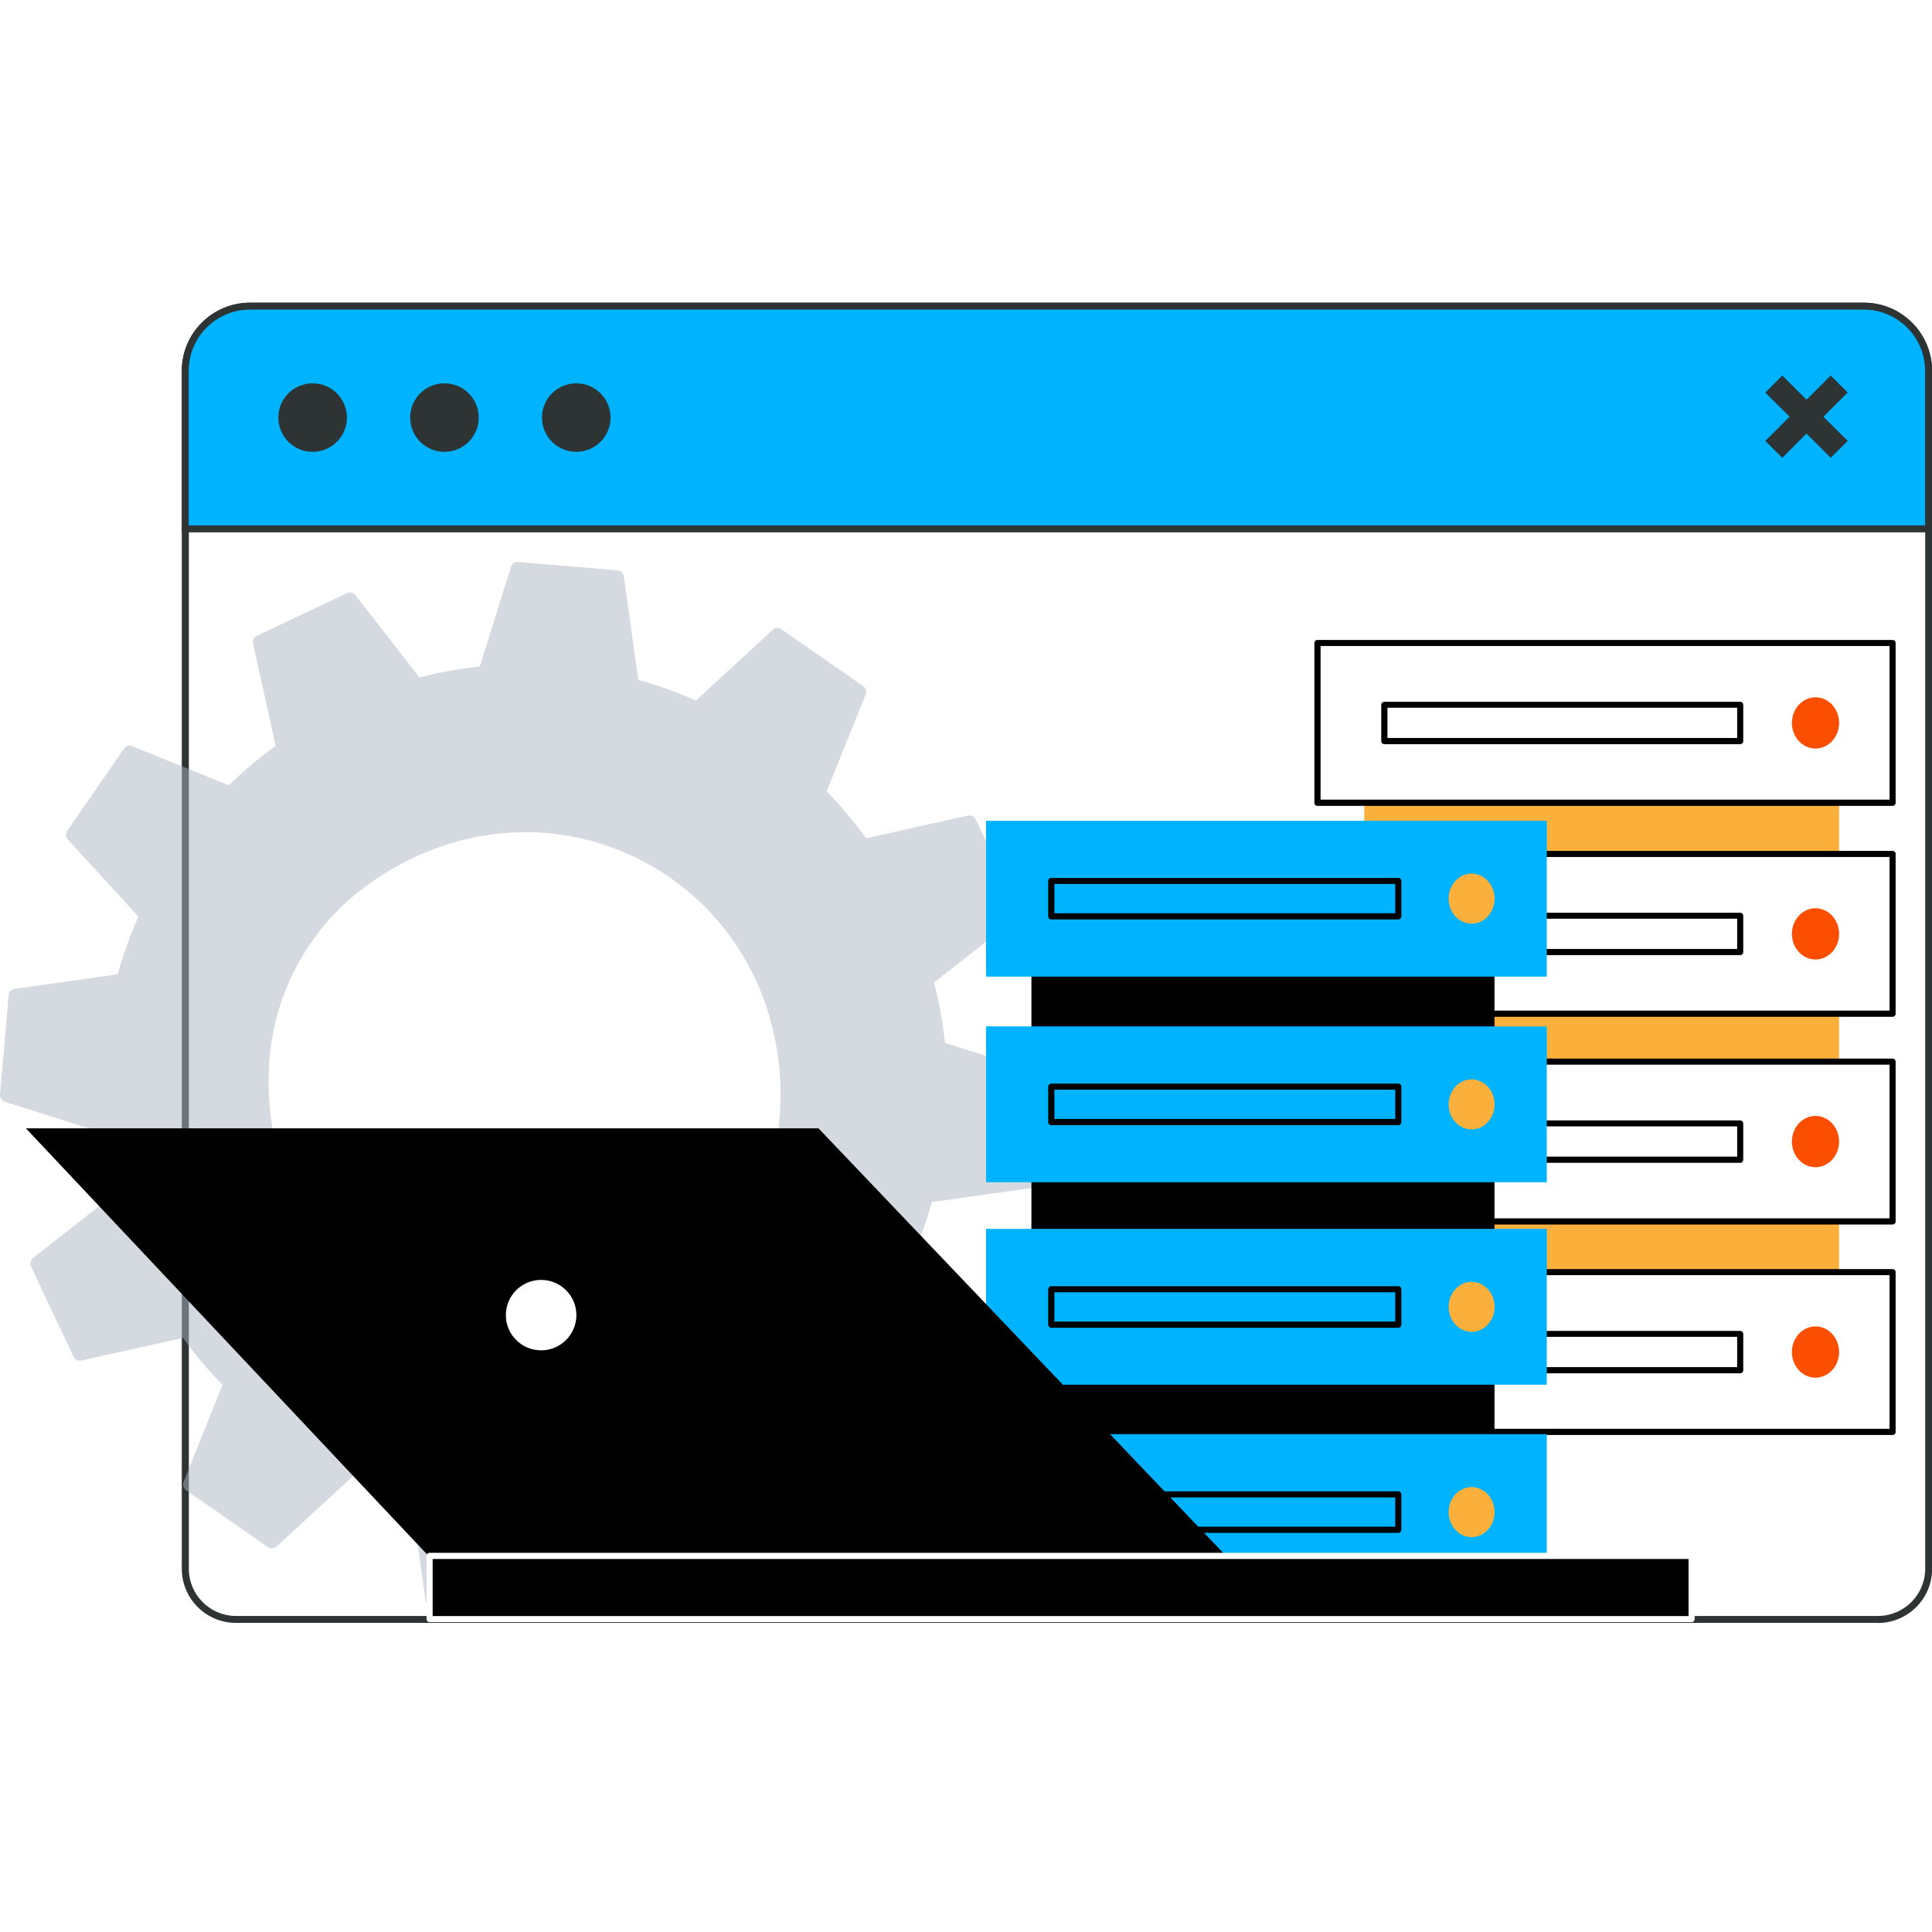 <svg width="150" height="150" viewBox="0 0 150 150" fill="none" xmlns="http://www.w3.org/2000/svg">
<rect x="0" y="0" width="150" height="150" fill="#808080" stroke="none"/>
<g clip-path="url(#clip0_571_321)">
<rect width="150" height="150" fill="white"/>
<path d="M149.736 28.79V121.804C149.736 123.973 147.97 125.736 145.799 125.736H18.316C16.144 125.736 14.379 123.973 14.379 121.804V28.79C14.379 26.018 16.626 23.764 19.402 23.764H144.704C147.479 23.764 149.736 26.008 149.736 28.781V28.79Z" fill="white"/>
<path d="M145.789 126H18.316C15.993 126 14.114 124.114 14.114 121.794V28.79C14.114 25.876 16.484 23.5 19.411 23.5H144.713C147.64 23.5 150.009 25.876 150.009 28.79V121.804C150.009 124.124 148.121 126.009 145.799 126.009L145.789 126ZM19.411 24.047C16.786 24.047 14.662 26.178 14.662 28.799V121.804C14.662 123.822 16.305 125.463 18.325 125.463H145.799C147.819 125.463 149.471 123.822 149.471 121.804V28.79C149.471 26.178 147.337 24.047 144.713 24.047H19.411Z" fill="#2E3433"/>
<path d="M149.726 41.067H14.379V28.79C14.379 26.018 16.626 23.773 19.402 23.773H144.694C147.47 23.773 149.717 26.018 149.717 28.79V41.058L149.726 41.067Z" fill="#00B3FF"/>
<path d="M150 41.331H14.114V28.79C14.114 25.876 16.493 23.5 19.411 23.5H144.703C147.621 23.5 150 25.876 150 28.79V41.331ZM14.652 40.794H149.462V28.79C149.462 26.169 147.328 24.038 144.703 24.038H19.411C16.786 24.038 14.652 26.169 14.652 28.79V40.794Z" fill="#2E3433"/>
<path d="M42.079 32.42C42.079 30.949 43.269 29.761 44.742 29.761C46.214 29.761 47.404 30.949 47.404 32.42C47.404 33.891 46.214 35.08 44.742 35.08C43.269 35.08 42.079 33.891 42.079 32.42Z" fill="#2E3433"/>
<path d="M31.845 32.42C31.845 30.949 33.034 29.761 34.507 29.761C35.98 29.761 37.169 30.949 37.169 32.42C37.169 33.891 35.98 35.08 34.507 35.08C33.034 35.08 31.845 33.891 31.845 32.42Z" fill="#2E3433"/>
<path d="M21.61 32.42C21.61 30.949 22.8 29.761 24.273 29.761C25.745 29.761 26.935 30.949 26.935 32.42C26.935 33.891 25.745 35.08 24.273 35.08C22.8 35.08 21.61 33.891 21.61 32.42Z" fill="#2E3433"/>
<path d="M137.056 30.478L138.377 29.158L140.256 31.034L142.135 29.158L143.457 30.478L141.569 32.354L143.457 34.231L142.135 35.542L140.256 33.665L138.377 35.542L137.056 34.231L138.944 32.354L137.056 30.478Z" fill="#2E3433"/>
<path d="M105.919 110.526H142.786V50.195L105.919 50.195V110.526Z" fill="#FBB03C"/>
<path d="M102.284 111.167H146.94V98.758H102.284V111.167Z" fill="white"/>
<path d="M146.94 111.412H102.284C102.152 111.412 102.048 111.308 102.048 111.176V98.767C102.048 98.635 102.152 98.531 102.284 98.531H146.94C147.072 98.531 147.176 98.635 147.176 98.767V111.176C147.176 111.308 147.072 111.412 146.94 111.412ZM102.529 110.931H146.704V99.003H102.529V110.931Z" fill="black"/>
<path d="M102.284 94.835H146.94V82.426H102.284V94.835Z" fill="white"/>
<path d="M146.94 95.071H102.284C102.152 95.071 102.048 94.967 102.048 94.835V82.426C102.048 82.294 102.152 82.19 102.284 82.19H146.94C147.072 82.19 147.176 82.294 147.176 82.426V94.835C147.176 94.967 147.072 95.071 146.94 95.071ZM102.529 94.59H146.704V82.661H102.529V94.59Z" fill="black"/>
<path d="M102.284 62.322L146.94 62.322V49.912L102.284 49.912V62.322Z" fill="white"/>
<path d="M146.94 62.567H102.284C102.152 62.567 102.048 62.463 102.048 62.331V49.922C102.048 49.79 102.152 49.686 102.284 49.686H146.94C147.072 49.686 147.176 49.79 147.176 49.922V62.331C147.176 62.463 147.072 62.567 146.94 62.567ZM102.529 62.086H146.704V50.157H102.529V62.086Z" fill="black"/>
<path d="M102.284 78.71H146.94V66.301H102.284V78.71Z" fill="white"/>
<path d="M146.94 78.946H102.284C102.152 78.946 102.048 78.843 102.048 78.711V66.301C102.048 66.169 102.152 66.065 102.284 66.065H146.94C147.072 66.065 147.176 66.169 147.176 66.301V78.711C147.176 78.843 147.072 78.946 146.94 78.946ZM102.529 78.465H146.704V66.537H102.529V78.465Z" fill="black"/>
<path d="M140.955 58.116C141.966 58.116 142.786 57.225 142.786 56.126C142.786 55.028 141.966 54.137 140.955 54.137C139.943 54.137 139.123 55.028 139.123 56.126C139.123 57.225 139.943 58.116 140.955 58.116Z" fill="#FB4E01"/>
<path d="M135.11 57.777H107.476C107.344 57.777 107.24 57.673 107.24 57.541V54.722C107.24 54.59 107.344 54.486 107.476 54.486H135.11C135.243 54.486 135.346 54.59 135.346 54.722V57.541C135.346 57.673 135.243 57.777 135.11 57.777ZM107.722 57.296H134.874V54.948H107.722V57.296Z" fill="black"/>
<path d="M140.955 74.495C141.966 74.495 142.786 73.605 142.786 72.506C142.786 71.407 141.966 70.516 140.955 70.516C139.943 70.516 139.123 71.407 139.123 72.506C139.123 73.605 139.943 74.495 140.955 74.495Z" fill="#FB4E01"/>
<path d="M135.11 74.156H107.476C107.344 74.156 107.24 74.052 107.24 73.92V71.101C107.24 70.969 107.344 70.865 107.476 70.865H135.11C135.243 70.865 135.346 70.969 135.346 71.101V73.92C135.346 74.052 135.243 74.156 135.11 74.156ZM107.722 73.675H134.874V71.327H107.722V73.675Z" fill="black"/>
<path d="M140.955 90.62C141.966 90.62 142.786 89.729 142.786 88.63C142.786 87.531 141.966 86.641 140.955 86.641C139.943 86.641 139.123 87.531 139.123 88.63C139.123 89.729 139.943 90.62 140.955 90.62Z" fill="#FB4E01"/>
<path d="M135.11 90.281H107.476C107.344 90.281 107.24 90.177 107.24 90.045V87.225C107.24 87.094 107.344 86.99 107.476 86.99H135.11C135.243 86.99 135.346 87.094 135.346 87.225V90.045C135.346 90.177 135.243 90.281 135.11 90.281ZM107.722 89.8H134.874V87.452H107.722V89.8Z" fill="black"/>
<path d="M140.955 106.962C141.966 106.962 142.786 106.071 142.786 104.972C142.786 103.873 141.966 102.982 140.955 102.982C139.943 102.982 139.123 103.873 139.123 104.972C139.123 106.071 139.943 106.962 140.955 106.962Z" fill="#FB4E01"/>
<path d="M135.11 106.622H107.476C107.344 106.622 107.24 106.519 107.24 106.387V103.567C107.24 103.435 107.344 103.332 107.476 103.332H135.11C135.243 103.332 135.346 103.435 135.346 103.567V106.387C135.346 106.519 135.243 106.622 135.11 106.622ZM107.722 106.142H134.874V103.794H107.722V106.142Z" fill="black"/>
<g style="mix-blend-mode:multiply" opacity="0.5">
<path d="M80.286 91.657L80.928 83.925L72.885 81.388C72.847 80.973 72.79 80.549 72.733 80.134C72.545 78.776 72.271 77.418 71.912 76.07L78.568 70.865L75.264 63.849L67.012 65.688C65.964 64.198 64.803 62.821 63.538 61.558L66.701 53.722L60.347 49.299L54.125 55.032C52.492 54.287 50.792 53.675 49.055 53.203L47.885 44.811L40.181 44.169L37.65 52.241C35.875 52.411 34.11 52.731 32.344 53.212L27.152 46.536L20.156 49.846L21.997 58.116C20.515 59.172 19.136 60.341 17.881 61.605L10.063 58.427L5.654 64.801L11.366 71.044C10.62 72.685 10.016 74.382 9.554 76.126L1.189 77.296L0.953 80.143L0.547 85.028L8.591 87.565C8.761 89.337 9.082 91.12 9.563 92.873L2.907 98.088L6.212 105.104L14.454 103.265C15.511 104.755 16.672 106.131 17.937 107.395L14.775 115.241L21.128 119.654L27.36 113.93C28.993 114.675 30.683 115.288 32.42 115.75L33.591 124.142L41.295 124.783L43.825 116.712C45.6 116.542 47.375 116.212 49.131 115.74L54.333 122.416L61.329 119.116L59.488 110.846C60.979 109.79 62.348 108.621 63.604 107.357L71.421 110.535L75.83 104.161L70.118 97.909C70.864 96.268 71.468 94.571 71.931 92.826L80.296 91.657H80.286ZM61.121 86.301C60.819 91.789 58.109 96.928 53.766 100.295C39.284 111.497 19.325 100.955 20.354 82.642C20.401 81.794 20.505 80.954 20.666 80.134C21.544 75.608 24.036 71.496 27.709 68.658C40.483 58.785 57.495 65.801 60.649 80.134C61.064 82.067 61.244 84.132 61.121 86.301Z" fill="#AAB6C2"/>
<path d="M61.187 80.134C59.866 74.033 56.042 68.847 50.443 65.905C43.07 62.029 34.233 62.925 27.379 68.225C23.555 71.186 20.978 75.429 20.109 80.134C19.958 80.945 19.854 81.775 19.807 82.614C19.316 91.318 23.612 99.154 31.032 103.039C34.072 104.642 37.367 105.424 40.672 105.424C45.364 105.424 50.075 103.831 54.097 100.719C58.591 97.249 61.338 92.006 61.659 86.329C61.782 84.198 61.612 82.114 61.187 80.134ZM31.533 102.077C24.499 98.39 20.421 90.95 20.893 82.671C20.94 81.813 21.053 80.964 21.214 80.134C22.073 75.768 24.48 71.836 28.04 69.083C31.873 66.122 36.348 64.613 40.804 64.613C43.929 64.613 47.054 65.358 49.934 66.867C55.164 69.62 58.761 74.439 60.064 80.134C60.517 82.086 60.696 84.151 60.574 86.263C60.272 91.629 57.666 96.579 53.427 99.861C46.912 104.896 38.519 105.754 31.533 102.077ZM61.187 80.134C59.866 74.033 56.042 68.847 50.443 65.905C43.07 62.029 34.233 62.925 27.379 68.225C23.555 71.186 20.978 75.429 20.109 80.134C19.958 80.945 19.854 81.775 19.807 82.614C19.316 91.318 23.612 99.154 31.032 103.039C34.072 104.642 37.367 105.424 40.672 105.424C45.364 105.424 50.075 103.831 54.097 100.719C58.591 97.249 61.338 92.006 61.659 86.329C61.782 84.198 61.612 82.114 61.187 80.134ZM31.533 102.077C24.499 98.39 20.421 90.95 20.893 82.671C20.94 81.813 21.053 80.964 21.214 80.134C22.073 75.768 24.48 71.836 28.04 69.083C31.873 66.122 36.348 64.613 40.804 64.613C43.929 64.613 47.054 65.358 49.934 66.867C55.164 69.62 58.761 74.439 60.064 80.134C60.517 82.086 60.696 84.151 60.574 86.263C60.272 91.629 57.666 96.579 53.427 99.861C46.912 104.896 38.519 105.754 31.533 102.077ZM81.089 83.406L73.376 80.973C73.347 80.7 73.31 80.408 73.272 80.134C73.102 78.852 72.847 77.56 72.517 76.278L78.899 71.289C79.097 71.129 79.163 70.856 79.05 70.629L75.755 63.614C75.651 63.387 75.396 63.265 75.141 63.321L67.249 65.085C66.304 63.783 65.275 62.557 64.18 61.435L67.211 53.92C67.305 53.684 67.22 53.42 67.022 53.269L60.668 48.856C60.46 48.705 60.177 48.724 59.988 48.903L54.031 54.391C52.577 53.741 51.076 53.203 49.556 52.779L48.432 44.745C48.395 44.49 48.196 44.302 47.941 44.283L40.237 43.632C39.983 43.604 39.747 43.764 39.671 44.009L37.254 51.742C35.696 51.911 34.129 52.194 32.571 52.6L27.596 46.206C27.445 46.008 27.162 45.942 26.935 46.056L19.939 49.365C19.713 49.469 19.59 49.724 19.646 49.978L21.403 57.899C20.1 58.842 18.882 59.879 17.768 60.973L10.281 57.937C10.045 57.843 9.771 57.918 9.63 58.126L5.221 64.5C5.069 64.707 5.098 64.99 5.268 65.179L10.744 71.157C10.102 72.619 9.573 74.118 9.139 75.646L1.123 76.777C0.878 76.815 0.679 77.013 0.661 77.268L0.424 80.153L-0 84.981C-0.019 85.226 0.132 85.471 0.377 85.547L8.081 87.98C8.251 89.535 8.534 91.11 8.94 92.676L2.568 97.664C2.369 97.824 2.303 98.098 2.407 98.324L5.711 105.34C5.815 105.566 6.07 105.698 6.316 105.632L14.209 103.878C15.153 105.179 16.182 106.405 17.277 107.527L14.256 115.043C14.161 115.278 14.237 115.552 14.444 115.693L20.798 120.116C21.006 120.257 21.289 120.238 21.478 120.069L27.435 114.581C28.88 115.222 30.39 115.759 31.91 116.193L33.034 124.227C33.072 124.472 33.27 124.67 33.525 124.689L41.229 125.33H41.276C41.512 125.33 41.72 125.18 41.795 124.953L44.222 117.221C45.779 117.061 47.347 116.768 48.895 116.363L53.88 122.756C54.031 122.964 54.314 123.02 54.541 122.916L61.537 119.607C61.763 119.503 61.886 119.248 61.839 119.003L60.073 111.082C61.376 110.13 62.603 109.102 63.708 107.999L71.204 111.035C71.44 111.139 71.714 111.054 71.856 110.846L76.265 104.472C76.406 104.265 76.388 103.982 76.218 103.793L70.742 97.815C71.384 96.363 71.922 94.854 72.347 93.326L80.362 92.204C80.608 92.166 80.806 91.959 80.825 91.714L81.457 83.981C81.476 83.736 81.325 83.501 81.08 83.416L81.089 83.406ZM71.393 92.695C70.94 94.401 70.336 96.08 69.609 97.692C69.514 97.89 69.562 98.126 69.703 98.286L75.122 104.208L71.214 109.866L63.793 106.858C63.585 106.782 63.359 106.82 63.198 106.98C61.971 108.206 60.611 109.357 59.148 110.403C58.969 110.526 58.884 110.752 58.931 110.969L60.678 118.815L54.465 121.747L49.537 115.41C49.405 115.231 49.178 115.165 48.961 115.222C47.233 115.693 45.477 116.014 43.75 116.174C43.532 116.193 43.344 116.344 43.287 116.551L40.889 124.208L34.054 123.633L32.94 115.674C32.911 115.458 32.751 115.288 32.543 115.231C30.844 114.769 29.163 114.175 27.558 113.44C27.369 113.345 27.124 113.383 26.963 113.534L21.063 118.975L15.417 115.052L18.41 107.612C18.495 107.405 18.448 107.178 18.287 107.018C17.06 105.783 15.908 104.415 14.869 102.963C14.747 102.784 14.52 102.699 14.303 102.746L6.486 104.491L3.549 98.258L9.866 93.317C10.036 93.185 10.111 92.959 10.054 92.742C9.592 91.007 9.261 89.253 9.101 87.518C9.082 87.301 8.931 87.122 8.723 87.055L1.085 84.651L1.454 80.153L1.642 77.786L9.582 76.674C9.799 76.636 9.969 76.485 10.026 76.278C10.479 74.571 11.084 72.883 11.81 71.28C11.905 71.082 11.867 70.846 11.716 70.686L6.297 64.764L10.205 59.106L17.626 62.114C17.824 62.19 18.06 62.152 18.221 61.992C19.448 60.756 20.808 59.606 22.271 58.559C22.451 58.437 22.535 58.21 22.479 58.003L20.732 50.157L26.945 47.215L31.873 53.552C32.005 53.722 32.231 53.797 32.439 53.741C34.167 53.279 35.923 52.949 37.651 52.788C37.868 52.769 38.057 52.619 38.123 52.411L40.521 44.754L47.366 45.33L48.48 53.288C48.508 53.505 48.668 53.684 48.876 53.741C50.575 54.193 52.247 54.797 53.852 55.532C54.05 55.627 54.286 55.58 54.446 55.438L60.347 49.997L65.993 53.929L62.991 61.369C62.915 61.577 62.953 61.803 63.113 61.963C64.35 63.199 65.502 64.566 66.531 66.018C66.663 66.197 66.88 66.282 67.097 66.235L74.915 64.49L77.851 70.723L71.535 75.674C71.365 75.806 71.289 76.032 71.346 76.24C71.695 77.541 71.969 78.852 72.148 80.162C72.215 80.596 72.262 81.03 72.299 81.464C72.318 81.681 72.469 81.86 72.677 81.926L80.315 84.34L79.749 91.205L71.818 92.317C71.601 92.346 71.431 92.506 71.374 92.713L71.393 92.695ZM50.434 65.905C43.06 62.029 34.224 62.925 27.369 68.225C23.546 71.186 20.968 75.429 20.1 80.134C19.949 80.945 19.845 81.775 19.798 82.614C19.307 91.318 23.602 99.154 31.023 103.039C34.063 104.642 37.358 105.424 40.662 105.424C45.355 105.424 50.066 103.831 54.088 100.719C58.582 97.249 61.329 92.006 61.65 86.329C61.773 84.198 61.603 82.114 61.178 80.134C59.856 74.033 56.032 68.847 50.434 65.905ZM31.523 102.077C24.49 98.39 20.411 90.95 20.883 82.671C20.93 81.813 21.044 80.964 21.204 80.134C22.064 75.768 24.471 71.836 28.03 69.083C31.863 66.122 36.338 64.613 40.795 64.613C43.92 64.613 47.045 65.358 49.924 66.867C55.154 69.62 58.752 74.439 60.054 80.134C60.508 82.086 60.687 84.151 60.564 86.263C60.262 91.629 57.656 96.579 53.417 99.861C46.903 104.896 38.51 105.754 31.523 102.077Z" fill="#AAB6C2"/>
</g>
<path d="M80.08 122.812H116.031L116.031 63.981L80.08 63.981V122.812Z" fill="black"/>
<path d="M76.558 123.444H120.091V111.346H76.558V123.444Z" fill="#00B3FF"/>
<path d="M76.558 107.508H120.091V95.41H76.558V107.508Z" fill="#00B3FF"/>
<path d="M76.558 75.825H120.091V63.727L76.558 63.727V75.825Z" fill="#00B3FF"/>
<path d="M76.558 91.789H120.091V79.691H76.558V91.789Z" fill="#00B3FF"/>
<path d="M112.472 69.771C112.472 70.846 113.274 71.714 114.256 71.714C115.238 71.714 116.04 70.846 116.04 69.771C116.04 68.696 115.238 67.829 114.256 67.829C113.274 67.829 112.472 68.696 112.472 69.771Z" fill="#FBB03C"/>
<path d="M108.563 71.384H81.618C81.486 71.384 81.382 71.28 81.382 71.148V68.394C81.382 68.262 81.486 68.159 81.618 68.159H108.563C108.695 68.159 108.799 68.262 108.799 68.394V71.148C108.799 71.28 108.695 71.384 108.563 71.384ZM81.863 70.903H108.327V68.63H81.863V70.903Z" fill="black"/>
<path d="M112.472 85.745C112.472 86.82 113.274 87.687 114.256 87.687C115.238 87.687 116.04 86.82 116.04 85.745C116.04 84.67 115.238 83.802 114.256 83.802C113.274 83.802 112.472 84.67 112.472 85.745Z" fill="#FBB03C"/>
<path d="M108.563 87.357H81.618C81.486 87.357 81.382 87.254 81.382 87.121V84.368C81.382 84.236 81.486 84.132 81.618 84.132H108.563C108.695 84.132 108.799 84.236 108.799 84.368V87.121C108.799 87.254 108.695 87.357 108.563 87.357ZM81.863 86.876H108.327V84.604H81.863V86.876Z" fill="black"/>
<path d="M112.472 101.464C112.472 102.539 113.274 103.406 114.256 103.406C115.238 103.406 116.04 102.539 116.04 101.464C116.04 100.389 115.238 99.522 114.256 99.522C113.274 99.522 112.472 100.389 112.472 101.464Z" fill="#FBB03C"/>
<path d="M108.563 103.086H81.618C81.486 103.086 81.382 102.982 81.382 102.85V100.097C81.382 99.965 81.486 99.861 81.618 99.861H108.563C108.695 99.861 108.799 99.965 108.799 100.097V102.85C108.799 102.982 108.695 103.086 108.563 103.086ZM81.863 102.605H108.327V100.332H81.863V102.605Z" fill="black"/>
<path d="M112.472 117.4C112.472 118.475 113.274 119.343 114.256 119.343C115.238 119.343 116.04 118.475 116.04 117.4C116.04 116.325 115.238 115.458 114.256 115.458C113.274 115.458 112.472 116.325 112.472 117.4Z" fill="#FBB03C"/>
<path d="M108.563 119.013H81.618C81.486 119.013 81.382 118.909 81.382 118.777V116.023C81.382 115.891 81.486 115.788 81.618 115.788H108.563C108.695 115.788 108.799 115.891 108.799 116.023V118.777C108.799 118.909 108.695 119.013 108.563 119.013ZM81.863 118.532H108.327V116.259H81.863V118.532Z" fill="black"/>
<path d="M117.287 120.804H131.335V125.708H33.355V120.804H106.429H117.287Z" fill="black"/>
<path d="M95.194 120.804L63.548 87.603H2.011L33.27 120.804H95.194Z" fill="black"/>
<path d="M33.119 125.708V120.795C33.119 120.663 33.223 120.559 33.355 120.559H131.335C131.467 120.559 131.571 120.663 131.571 120.795V125.708C131.571 125.84 131.467 125.943 131.335 125.943H33.355C33.223 125.943 33.119 125.84 33.119 125.708ZM131.099 121.04H33.591V125.472H131.099V121.04Z" fill="white"/>
<path d="M42.012 104.84C43.524 104.84 44.75 103.615 44.75 102.105C44.75 100.595 43.524 99.371 42.012 99.371C40.5 99.371 39.274 100.595 39.274 102.105C39.274 103.615 40.5 104.84 42.012 104.84Z" fill="white"/>
</g>
<defs>
<clipPath id="clip0_571_321">
<rect width="150" height="150" fill="white"/>
</clipPath>
</defs>
</svg>

